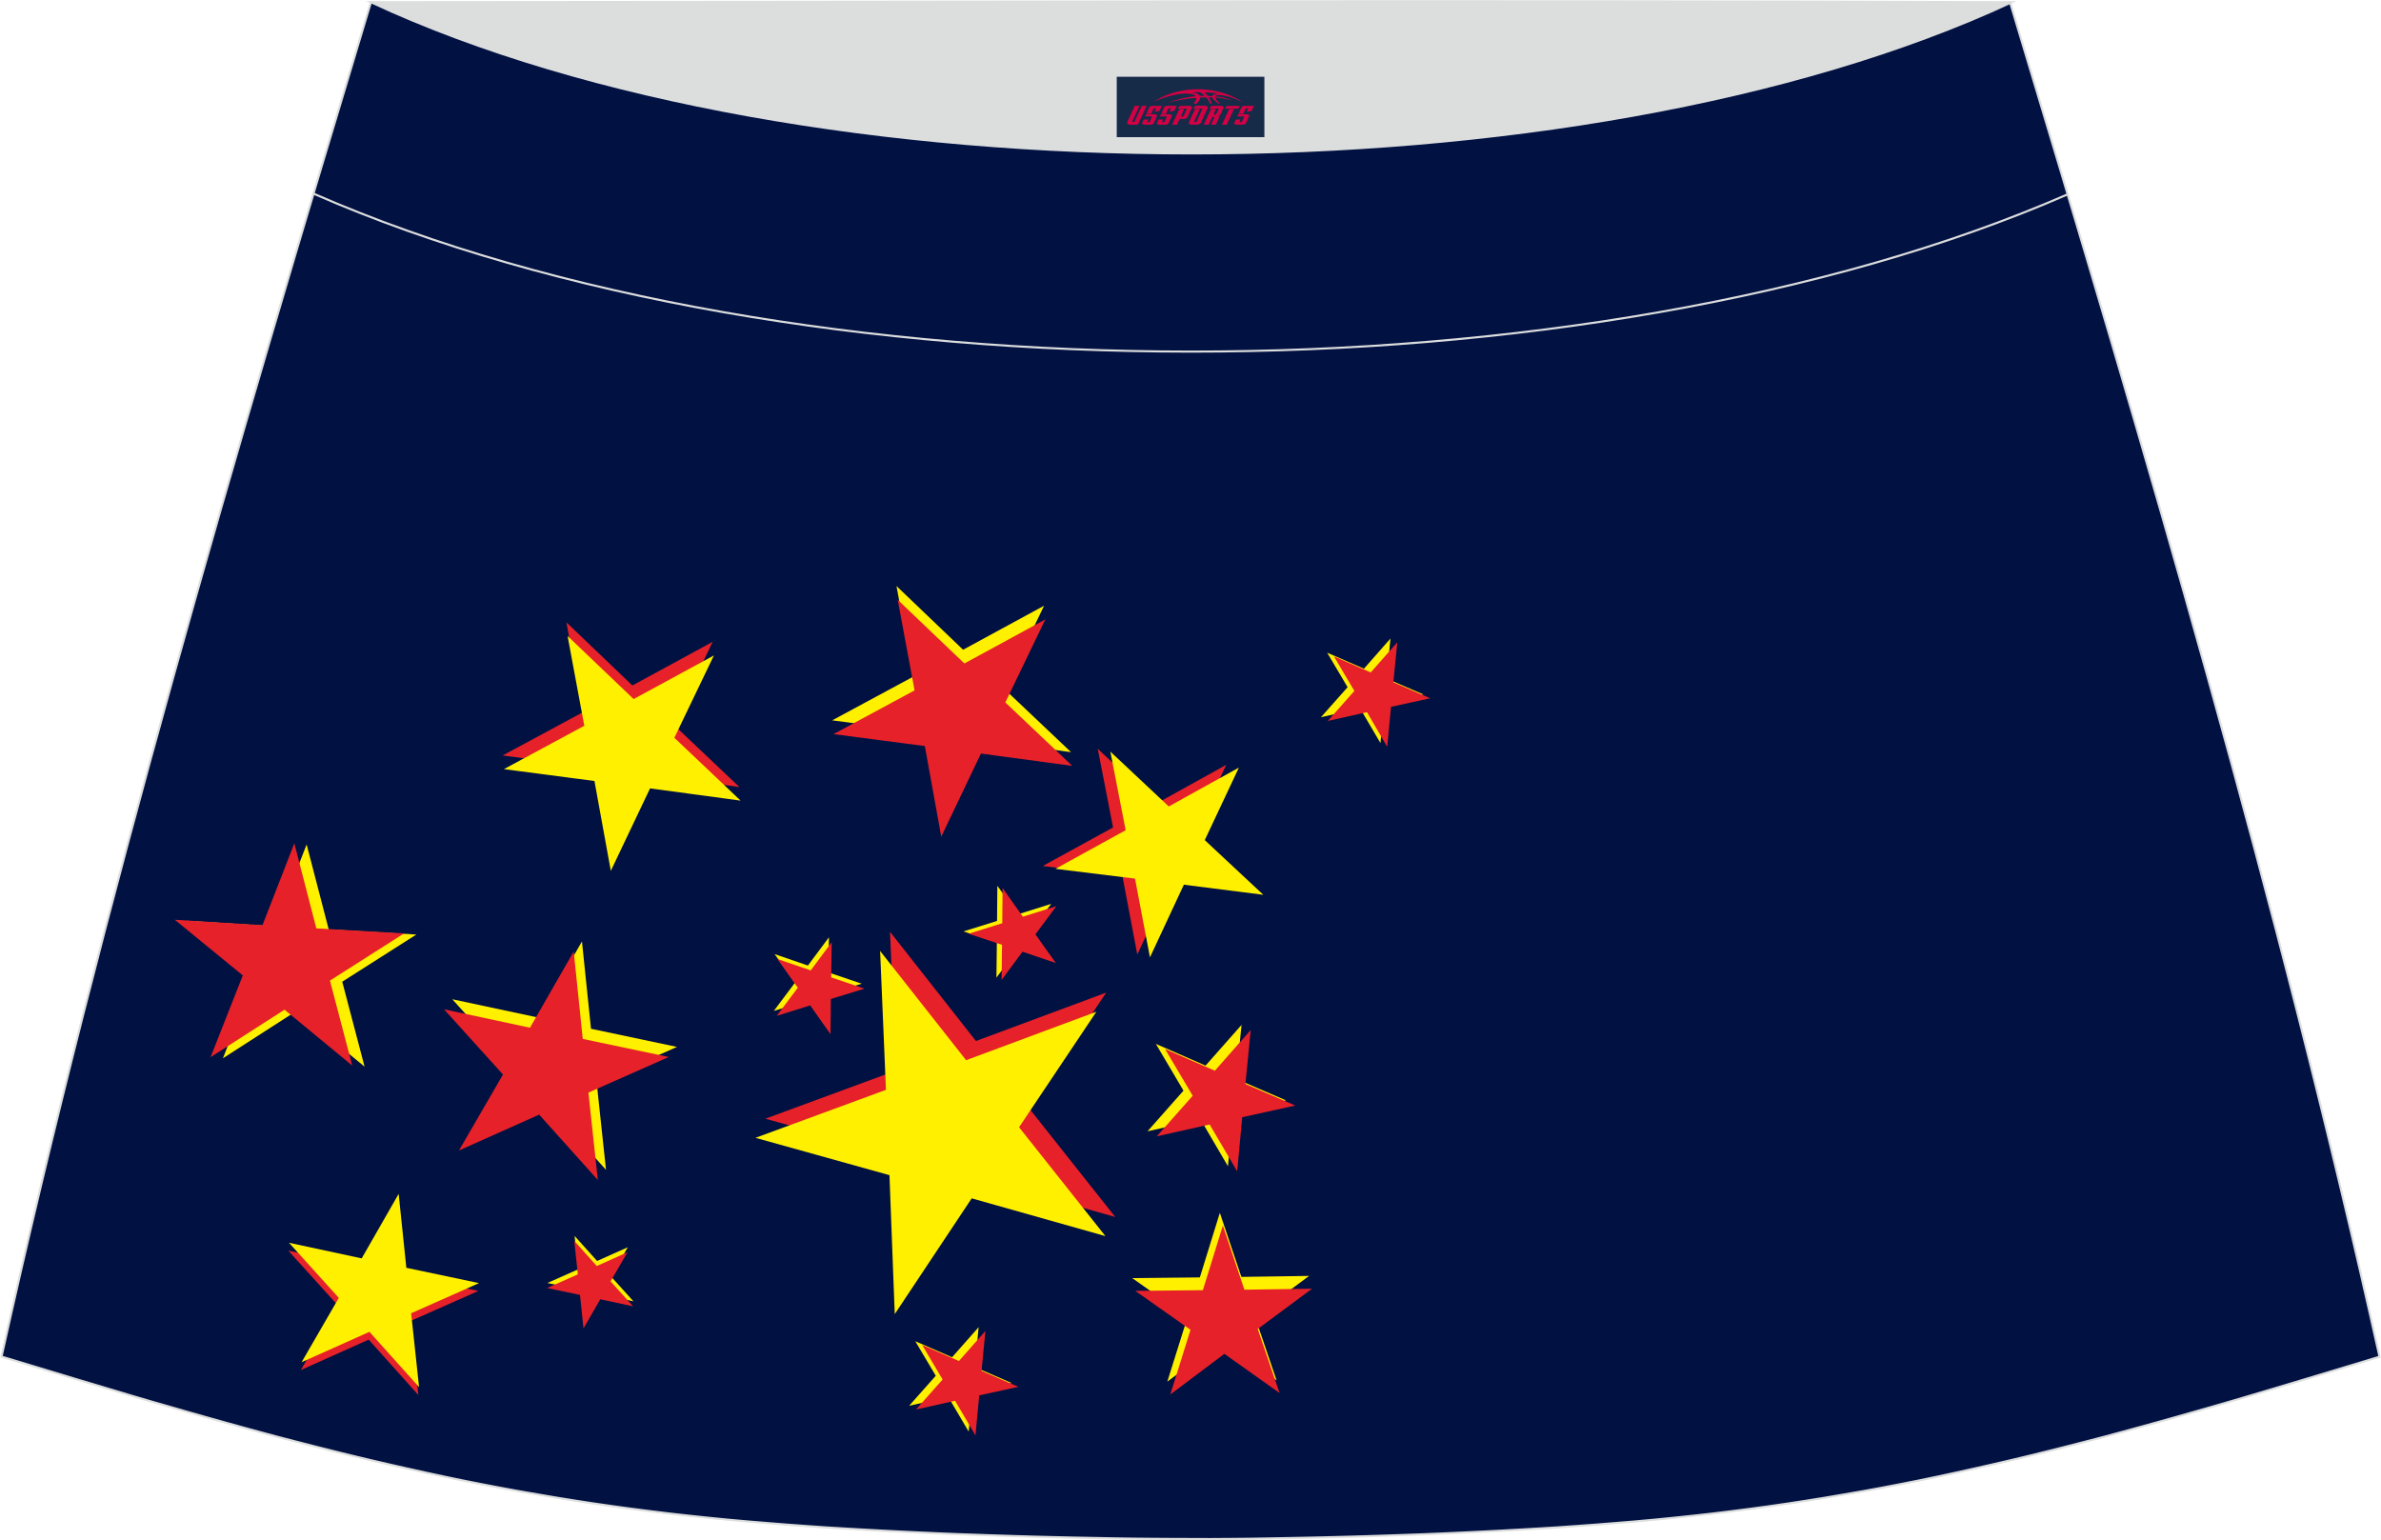 <?xml version="1.0" encoding="utf-8"?>
<!-- Generator: Adobe Illustrator 24.0.0, SVG Export Plug-In . SVG Version: 6.00 Build 0)  -->
<svg xmlns="http://www.w3.org/2000/svg" xmlns:xlink="http://www.w3.org/1999/xlink" version="1.1" id="图层_1" x="0px" y="0px" width="387.08px" height="250.4px" viewBox="0 0 387.08 250.4" enable-background="new 0 0 387.08 250.4" xml:space="preserve">
<g>
	<path fill="#011142" stroke="#DCDDDD" stroke-width="0.341" stroke-miterlimit="22.926" d="M193.54,250.2L193.54,250.2   l-3.17-0.01l-3.16-0.02l-3.16-0.03l-3.16-0.05l-3.16-0.06l-3.16-0.06l-3.16-0.07l-3.16-0.08l-3.16-0.09l-3.16-0.1l-3.16-0.11   l-3.11-0.11l-3.11-0.13l-3.11-0.14l-3.11-0.15l-3.11-0.16l-3.11-0.17l-3.11-0.18l-3.11-0.19l-3.11-0.22l-3.14-0.23l-3.14-0.25   l-3.14-0.26l-3.13-0.28l-3.13-0.31l-3.13-0.33l-3.13-0.35l-3.11-0.38l-3.11-0.4l-3.07-0.42l-3.06-0.44l-3.06-0.47l-3.06-0.49   l-3.05-0.52l-3.05-0.53l-3.05-0.56l-3.03-0.58l-3.03-0.6l-3.02-0.63l-3.02-0.65l-3.01-0.67l-3.01-0.68l-3.01-0.7l-3.01-0.72   l-3-0.74l-3.01-0.76l-3.01-0.77l-3.01-0.78l-3-0.81l-3-0.82l-3-0.83l-2.99-0.84l-2.99-0.85l-2.99-0.86l-2.99-0.86l-2.98-0.88   l-2.98-0.89l-2.98-0.89l-2.98-0.89l-2.98-0.9l-2.98-0.9l-2.98-0.9l-2.98-0.9C16.78,146.09,38.05,74.26,60.3,0.36   c106.77,29.51,159.7,29.51,266.47,0c22.25,73.91,43.53,145.73,60.07,220.21l-2.98,0.9l-2.98,0.9l-2.98,0.9l-2.98,0.9l-2.98,0.89   l-2.98,0.89l-2.98,0.89l-2.98,0.88l-2.99,0.86l-2.99,0.86l-2.99,0.85l-2.99,0.84l-3,0.83l-3,0.82l-3,0.81l-3,0.78l-3.01,0.77   l-3.01,0.76l-3,0.74l-3,0.72l-3.01,0.7l-3.01,0.68l-3.01,0.67l-3.02,0.65l-3.02,0.63l-3.03,0.6l-3.03,0.58l-3.05,0.56l-3.05,0.53   l-3.05,0.52l-3.06,0.49l-3.06,0.47l-3.06,0.44l-3.07,0.42l-3.11,0.4l-3.11,0.38l-3.13,0.35l-3.13,0.33l-3.13,0.31l-3.13,0.28   l-3.14,0.26l-3.14,0.25l-3.14,0.23l-3.11,0.22l-3.11,0.19l-3.11,0.18l-3.11,0.17l-3.11,0.16l-3.11,0.15l-3.11,0.14l-3.11,0.13   l-3.11,0.11l-3.16,0.11l-3.16,0.1l-3.16,0.09l-3.16,0.08l-3.16,0.07l-3.16,0.06l-3.16,0.06l-3.16,0.05l-3.16,0.03l-3.16,0.02   L193.54,250.2L193.54,250.2L193.54,250.2z"/>
	<polygon fill="#E62129" points="92.08,101.17 102.81,111.44 115.86,104.34 109.42,117.73 120.2,127.95 105.48,125.96 99.09,139.36    96.44,124.76 81.71,122.82 94.78,115.78  "/>
	<polygon fill="#FFF000" points="92.27,103.39 103.01,113.65 116.06,106.56 109.63,119.94 120.4,130.16 105.68,128.17 99.3,141.58    96.64,126.97 81.92,125.04 94.99,117.99  "/>
	<polygon fill="#FFF000" points="145.74,95.27 156.57,105.63 169.74,98.47 163.24,111.97 174.12,122.28 159.27,120.28 152.83,133.8    150.15,119.06 135.29,117.11 148.48,110  "/>
	<polygon fill="#E62129" points="145.94,97.51 156.78,107.86 169.94,100.7 163.44,114.2 174.32,124.51 159.47,122.51 153.02,136.03    150.35,121.29 135.5,119.35 148.68,112.24  "/>
	<polygon fill="#FFF000" points="73.53,162.45 87.5,165.43 94.61,153.05 96.08,167.25 110.06,170.2 97,175.98 98.52,190.19    88.99,179.55 75.95,185.39 83.11,173.04  "/>
	<polygon fill="#E62129" points="72.19,164.09 86.16,167.08 93.27,154.69 94.74,168.9 108.72,171.84 95.66,177.63 97.19,191.84    87.65,181.21 74.61,187.04 81.77,174.69  "/>
	<polygon fill="#E62129" points="46.87,203.32 58.67,205.84 64.7,195.36 65.94,207.39 77.77,209.87 66.72,214.77 68.01,226.79    59.94,217.79 48.91,222.73 54.97,212.27  "/>
	<polygon fill="#FFF000" points="46.98,202.04 58.8,204.58 64.81,194.09 66.06,206.11 77.88,208.6 66.84,213.5 68.13,225.51    60.06,216.52 49.03,221.46 55.08,211  "/>
	<polygon fill="#FFF000" points="30.42,149.7 44.67,150.59 49.85,137.28 53.44,151.1 67.69,151.93 55.64,159.6 59.27,173.41    48.25,164.32 36.24,172.05 41.47,158.75  "/>
	<polygon fill="#E62129" points="28.42,149.53 42.67,150.41 47.85,137.1 51.43,150.93 65.69,151.75 53.64,159.42 57.27,173.24    46.25,164.15 34.23,171.87 39.47,158.58  "/>
	<polygon fill="#FFF000" points="88.99,208.58 93.99,206.36 93.41,200.93 97.07,205 102.06,202.77 99.31,207.5 102.98,211.56    97.62,210.41 94.9,215.15 94.34,209.7  "/>
	<polygon fill="#E62129" points="88.94,209.4 93.94,207.18 93.36,201.74 97.02,205.82 102.01,203.58 99.26,208.32 102.93,212.37    97.59,211.23 94.86,215.97 94.29,210.52  "/>
	<polygon fill="#E62129" points="144.69,151.48 158.66,169.24 179.84,161.37 167.27,180.14 181.31,197.85 159.57,191.7    147.07,210.52 146.2,187.94 124.43,181.87 145.63,174.06  "/>
	<polygon fill="#FFF000" points="143.08,154.6 157.06,172.36 178.24,164.48 165.67,183.26 179.71,200.96 157.97,194.82    145.46,213.64 144.6,191.05 122.82,184.98 144.03,177.18  "/>
	<polygon fill="#FFF000" points="125.93,155.11 131.34,156.97 134.76,152.38 134.67,158.09 140.09,159.92 134.62,161.6    134.55,167.32 131.27,162.65 125.8,164.35 129.23,159.77  "/>
	<polygon fill="#E62129" points="126.39,155.91 131.8,157.76 135.21,153.18 135.13,158.9 140.54,160.73 135.07,162.41    135.02,168.13 131.72,163.45 126.27,165.15 129.7,160.58  "/>
	<polygon fill="#FFF000" points="156.64,151.42 162.09,149.72 162.14,144 165.44,148.66 170.9,146.94 167.48,151.52 170.81,156.18    165.39,154.34 161.99,158.94 162.06,153.23  "/>
	<polygon fill="#E62129" points="157.48,151.8 162.94,150.09 162.99,144.37 166.29,149.03 171.74,147.32 168.33,151.9    171.65,156.56 166.23,154.72 162.83,159.32 162.9,153.6  "/>
	<polygon fill="#E62129" points="169.52,140.79 180.95,134.52 178.46,121.73 187.95,130.66 199.35,124.34 193.79,136.12    203.33,145.01 190.4,143.37 184.89,155.17 182.46,142.37  "/>
	<polygon fill="#FFF000" points="171.58,141.25 183,134.97 180.51,122.19 190.01,131.11 201.41,124.79 195.86,136.58 205.38,145.47    192.46,143.83 186.95,155.64 184.52,142.84  "/>
	<polygon fill="#FFF000" points="201.84,166.62 200.97,175.4 209.08,178.9 200.46,180.8 199.63,189.6 195.17,181.98 186.55,183.92    192.4,177.31 187.91,169.71 195.99,173.24  "/>
	<polygon fill="#E62129" points="203.33,167.45 202.47,176.23 210.58,179.73 201.95,181.63 201.13,190.43 196.65,182.81    188.05,184.74 193.9,178.14 189.4,170.54 197.5,174.07  "/>
	<polygon fill="#FFF000" points="212.82,207.43 203.99,213.99 207.53,224.4 198.57,218.02 189.77,224.62 193.06,214.13    184.07,207.79 195.06,207.67 198.31,197.17 201.81,207.59  "/>
	<polygon fill="#E62129" points="213.3,209.51 204.47,216.06 208.02,226.47 199.05,220.1 190.26,226.7 193.54,216.19 184.56,209.86    195.55,209.75 198.8,199.25 202.3,209.67  "/>
	<polygon fill="#FFF000" points="159.1,215.76 158.47,222.25 164.46,224.84 158.08,226.24 157.48,232.74 154.17,227.12    147.8,228.54 152.13,223.66 148.8,218.05 154.78,220.65  "/>
	<polygon fill="#E62129" points="160.2,216.38 159.57,222.87 165.56,225.46 159.19,226.85 158.58,233.36 155.27,227.73    148.91,229.15 153.24,224.27 149.92,218.66 155.9,221.26  "/>
	<polygon fill="#FFF000" points="226.05,103.81 225.41,110.31 231.4,112.9 225.03,114.3 224.42,120.8 221.11,115.16 214.75,116.6    219.08,111.72 215.76,106.11 221.74,108.71  "/>
	<polygon fill="#E62129" points="227.16,104.42 226.52,110.92 232.51,113.52 226.14,114.91 225.52,121.42 222.23,115.78    215.85,117.21 220.18,112.33 216.86,106.71 222.84,109.32  "/>
	<path fill="none" stroke="#DCDDDD" stroke-width="0.341" stroke-miterlimit="22.926" d="M336.15,31.59   c-78.2,34.13-207.09,34.1-285.18-0.11"/>
	<path fill="#DCDDDD" stroke="#DCDDDD" stroke-width="0.341" stroke-miterlimit="22.926" d="M327.06,0.36   c-70.39,32.77-196.38,32.77-266.76,0C149.24,0.33,238.13,0.02,327.06,0.36z"/>
	
</g>
<g id="tag_logo">
	<rect y="12.48" fill="#162B48" width="24" height="9.818" x="181.55"/>
	<g>
		<path fill="#D30044" d="M197.51,15.67l0.005-0.011c0.131-0.311,1.085-0.262,2.351,0.071c0.715,0.24,1.44,0.54,2.193,0.9    c-0.218-0.147-0.447-0.289-0.682-0.42l0.011,0.005l-0.011-0.005c-1.478-0.845-3.218-1.418-5.1-1.62    c-1.282-0.115-1.658-0.082-2.411-0.055c-2.449,0.142-4.68,0.905-6.458,2.095c1.26-0.638,2.722-1.075,4.195-1.336    c1.467-0.18,2.476-0.033,2.771,0.344c-1.691,0.175-3.469,0.633-4.555,1.075c1.156-0.338,2.967-0.665,4.647-0.813    c0.016,0.251-0.115,0.567-0.415,0.96h0.475c0.376-0.382,0.584-0.725,0.595-1.004c0.333-0.022,0.66-0.033,0.971-0.033    C196.34,16.11,196.55,16.46,196.75,16.85h0.262c-0.125-0.344-0.295-0.687-0.518-1.036c0.207,0,0.393,0.005,0.567,0.011    c0.104,0.267,0.496,0.66,1.058,1.025h0.245c-0.442-0.365-0.753-0.753-0.835-1.004c1.047,0.065,1.696,0.224,2.885,0.513    C199.33,15.93,198.59,15.76,197.51,15.67z M195.07,15.58c-0.164-0.295-0.655-0.485-1.402-0.551    c0.464-0.033,0.922-0.055,1.364-0.055c0.311,0.147,0.589,0.344,0.84,0.589C195.61,15.56,195.34,15.57,195.07,15.58z M197.05,15.63c-0.224-0.016-0.458-0.027-0.715-0.044c-0.147-0.202-0.311-0.398-0.502-0.6c0.082,0,0.164,0.005,0.24,0.011    c0.72,0.033,1.429,0.125,2.138,0.273C197.54,15.23,197.16,15.39,197.05,15.63z"/>
		<path fill="#D30044" d="M184.47,17.21L183.3,19.76C183.12,20.13,183.39,20.27,183.87,20.27l0.873,0.005    c0.115,0,0.251-0.049,0.327-0.175l1.342-2.891H185.63L184.41,19.84H184.24c-0.147,0-0.185-0.033-0.147-0.125l1.156-2.504H184.47L184.47,17.21z M186.33,18.56h1.271c0.36,0,0.584,0.125,0.442,0.425L187.57,20.02C187.47,20.24,187.2,20.27,186.97,20.27H186.05c-0.267,0-0.442-0.136-0.349-0.333l0.235-0.513h0.742L186.5,19.8C186.48,19.85,186.52,19.86,186.58,19.86h0.18    c0.082,0,0.125-0.016,0.147-0.071l0.376-0.813c0.011-0.022,0.011-0.044-0.055-0.044H186.16L186.33,18.56L186.33,18.56z M187.15,18.49h-0.78l0.475-1.025c0.098-0.218,0.338-0.256,0.578-0.256H188.87L188.48,18.05L187.7,18.17l0.262-0.562H187.67c-0.082,0-0.12,0.016-0.147,0.071L187.15,18.49L187.15,18.49z M188.74,18.56L188.57,18.93h1.069c0.06,0,0.06,0.016,0.049,0.044    L189.31,19.79C189.29,19.84,189.25,19.86,189.17,19.86H188.99c-0.055,0-0.104-0.011-0.082-0.06l0.175-0.376H188.34L188.11,19.94C188.01,20.13,188.19,20.27,188.46,20.27h0.916c0.24,0,0.502-0.033,0.605-0.251l0.475-1.031c0.142-0.3-0.082-0.425-0.442-0.425H188.74L188.74,18.56z M189.55,18.49l0.371-0.818c0.022-0.055,0.06-0.071,0.147-0.071h0.295L190.1,18.16l0.791-0.115l0.387-0.845H189.83c-0.24,0-0.48,0.038-0.578,0.256L188.78,18.49L189.55,18.49L189.55,18.49z M191.95,18.95h0.278c0.087,0,0.153-0.022,0.202-0.115    l0.496-1.075c0.033-0.076-0.011-0.12-0.125-0.12H191.4l0.431-0.431h1.522c0.355,0,0.485,0.153,0.393,0.355l-0.676,1.445    c-0.06,0.125-0.175,0.333-0.644,0.327l-0.649-0.005L191.34,20.27H190.56l1.178-2.558h0.785L191.95,18.95L191.95,18.95z     M194.54,19.76c-0.022,0.049-0.06,0.076-0.142,0.076h-0.191c-0.082,0-0.109-0.027-0.082-0.076l0.944-2.051h-0.785l-0.987,2.138    c-0.125,0.273,0.115,0.415,0.453,0.415h0.72c0.327,0,0.649-0.071,0.769-0.322l1.085-2.384c0.093-0.202-0.06-0.355-0.415-0.355    h-1.533l-0.431,0.431h1.38c0.115,0,0.164,0.033,0.131,0.104L194.54,19.76L194.54,19.76z M197.26,18.63h0.278    c0.087,0,0.158-0.022,0.202-0.115l0.344-0.753c0.033-0.076-0.011-0.12-0.125-0.12h-1.402l0.425-0.431h1.527    c0.355,0,0.485,0.153,0.393,0.355l-0.529,1.124c-0.044,0.093-0.147,0.18-0.393,0.18c0.224,0.011,0.256,0.158,0.175,0.327    l-0.496,1.075h-0.785l0.54-1.167c0.022-0.055-0.005-0.087-0.104-0.087h-0.235L196.49,20.27h-0.785l1.178-2.558h0.785L197.26,18.63L197.26,18.63z M199.83,17.72L198.65,20.27h0.785l1.184-2.558H199.83L199.83,17.72z M201.34,17.65l0.202-0.431h-2.1l-0.295,0.431    H201.34L201.34,17.65z M201.32,18.56h1.271c0.36,0,0.584,0.125,0.442,0.425l-0.475,1.031c-0.104,0.218-0.371,0.251-0.605,0.251    h-0.916c-0.267,0-0.442-0.136-0.349-0.333l0.235-0.513h0.742L201.49,19.8c-0.022,0.049,0.022,0.06,0.082,0.06h0.18    c0.082,0,0.125-0.016,0.147-0.071l0.376-0.813c0.011-0.022,0.011-0.044-0.049-0.044h-1.069L201.32,18.56L201.32,18.56z     M202.13,18.49H201.35l0.475-1.025c0.098-0.218,0.338-0.256,0.578-0.256h1.451l-0.387,0.845l-0.791,0.115l0.262-0.562h-0.295    c-0.082,0-0.12,0.016-0.147,0.071L202.13,18.49z"/>
	</g>
</g>
</svg>